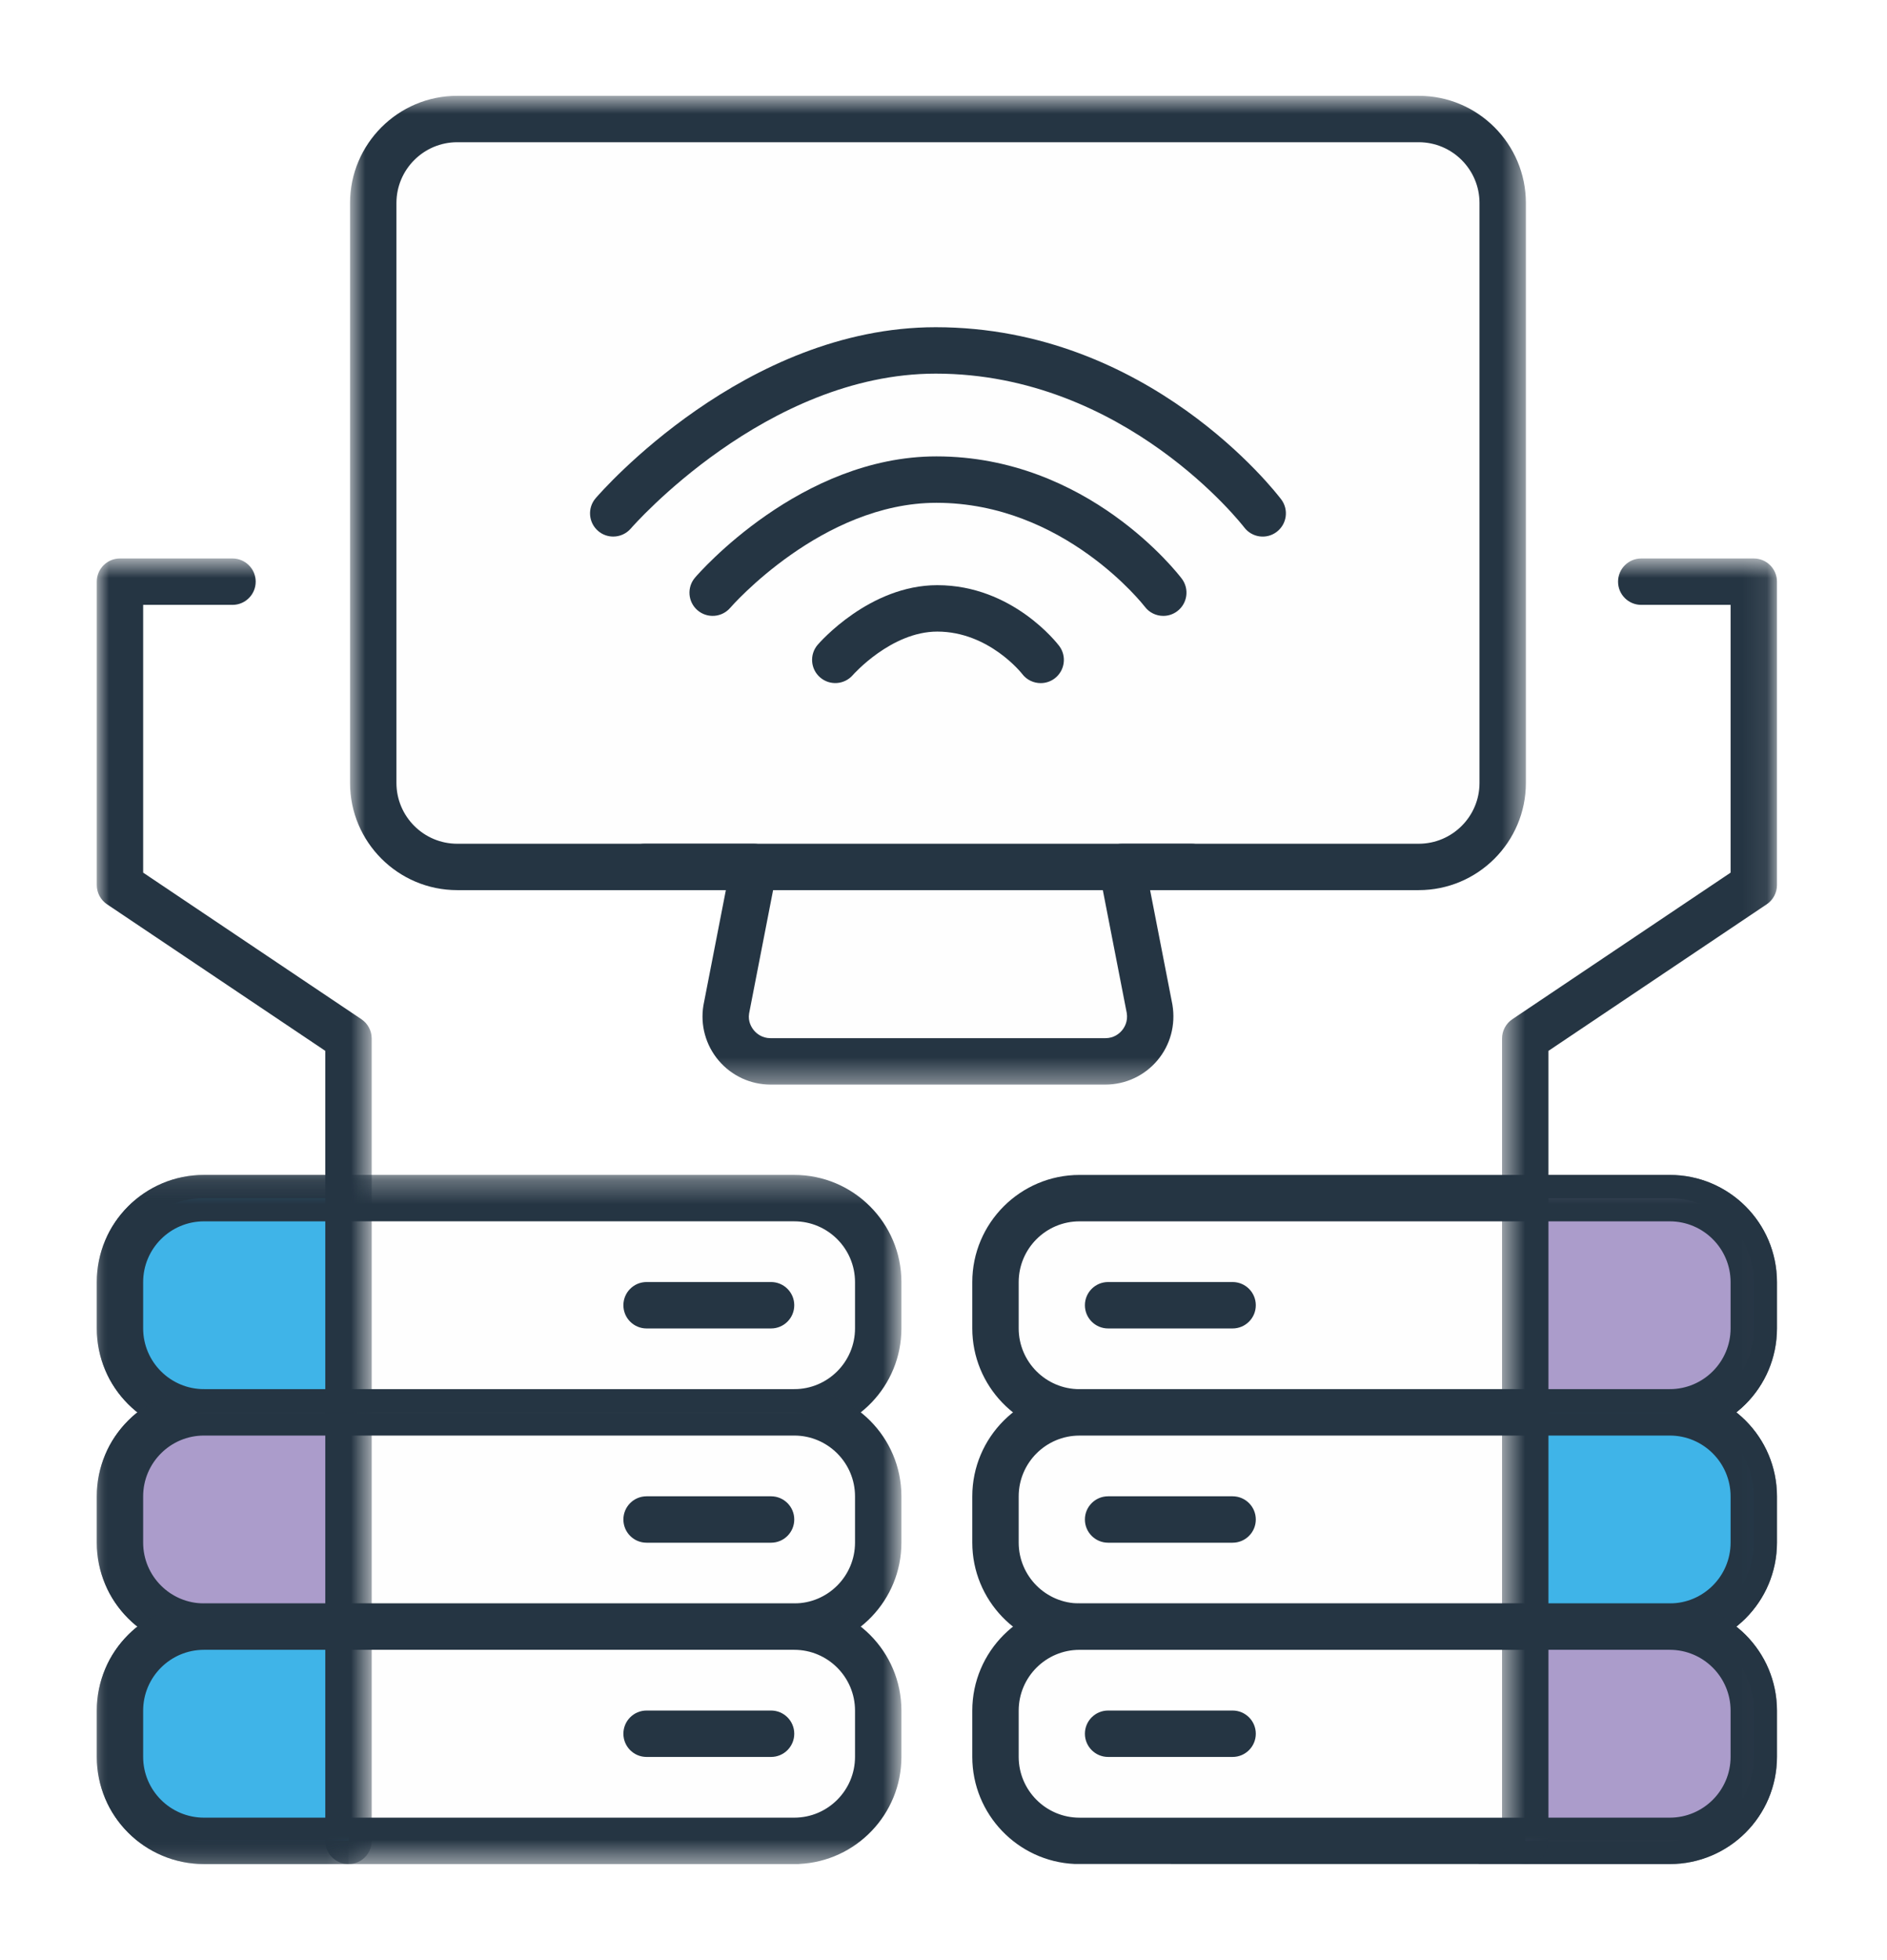 <?xml version="1.0" encoding="UTF-8"?>
<svg width="78px" height="81px" viewBox="0 0 78 81" version="1.1" xmlns="http://www.w3.org/2000/svg" xmlns:xlink="http://www.w3.org/1999/xlink">
    <!-- Generator: Sketch 63.1 (92452) - https://sketch.com -->
    <title>Group 89</title>
    <desc>Created with Sketch.</desc>
    <defs>
        <filter x="-15.0%" y="-14.0%" width="130.0%" height="128.4%" filterUnits="objectBoundingBox" id="filter-1">
            <feOffset dx="0" dy="1" in="SourceAlpha" result="shadowOffsetOuter1"></feOffset>
            <feGaussianBlur stdDeviation="2" in="shadowOffsetOuter1" result="shadowBlurOuter1"></feGaussianBlur>
            <feColorMatrix values="0 0 0 0 0.137   0 0 0 0 0.137   0 0 0 0 0.137  0 0 0 0.5 0" type="matrix" in="shadowBlurOuter1" result="shadowMatrixOuter1"></feColorMatrix>
            <feMerge>
                <feMergeNode in="shadowMatrixOuter1"></feMergeNode>
                <feMergeNode in="SourceGraphic"></feMergeNode>
            </feMerge>
        </filter>
        <polygon id="path-2" points="0.88 0.763 49.484 0.763 49.484 41.624 0.88 41.624"></polygon>
        <polygon id="path-4" points="0 0.288 33.261 0.288 33.261 11.059 0 11.059"></polygon>
        <polygon id="path-6" points="0 0.511 33.261 0.511 33.261 11.283 0 11.283"></polygon>
        <polygon id="path-8" points="0 0.735 33.261 0.735 33.261 11.506 0 11.506"></polygon>
        <polygon id="path-10" points="0 0.289 10.405 0.289 10.405 11.059 0 11.059"></polygon>
        <polygon id="path-12" points="0 0.512 10.405 0.512 10.405 11.283 0 11.283"></polygon>
        <polygon id="path-14" points="0 0.735 10.405 0.735 10.405 11.507 0 11.507"></polygon>
        <polygon id="path-16" points="0 0.704 11.364 0.704 11.364 54.658 0 54.658"></polygon>
        <polygon id="path-18" points="0.554 0.289 10.959 0.289 10.959 11.059 0.554 11.059"></polygon>
        <polygon id="path-20" points="0.554 0.512 10.959 0.512 10.959 11.283 0.554 11.283"></polygon>
        <polygon id="path-22" points="0.554 0.735 10.959 0.735 10.959 11.507 0.554 11.507"></polygon>
        <polygon id="path-24" points="0.554 0.704 11.918 0.704 11.918 54.658 0.554 54.658"></polygon>
    </defs>
    <g id="Home-Page" stroke="none" stroke-width="1" fill="none" fill-rule="evenodd">
        <g id="Desktop-HD" transform="translate(-146, -2791)">
            <g id="Group-89" filter="url(#filter-1)" transform="translate(150, 2793)">
                <path d="M54.643,1.918 L14.901,1.918 C12.983,1.918 11.429,3.472 11.429,5.389 L11.429,29.354 C11.429,31.271 12.983,32.825 14.901,32.825 L27.167,32.825 L26.023,38.698 C25.834,39.83 26.706,40.861 27.854,40.861 L41.69,40.861 C42.837,40.861 43.71,39.83 43.52,38.698 L42.376,32.825 L54.643,32.825 C56.56,32.825 58.115,31.271 58.115,29.354 L58.115,5.389 C58.115,3.472 56.56,1.918 54.643,1.918" id="Fill-1" fill="#FEFEFE"></path>
                <g id="Group-5" transform="translate(9.589, 0.196)">
                    <mask id="mask-3" fill="white">
                        <use xlink:href="#path-2"></use>
                    </mask>
                    <g id="Clip-4"></g>
                    <path d="M5.311,2.681 C3.926,2.681 2.798,3.809 2.798,5.193 L2.798,29.158 C2.798,30.544 3.926,31.671 5.311,31.671 L17.578,31.671 C17.864,31.671 18.136,31.799 18.318,32.021 C18.5,32.241 18.574,32.533 18.518,32.814 L17.375,38.687 C17.32,39.019 17.479,39.27 17.58,39.389 C17.68,39.508 17.903,39.706 18.264,39.706 L32.1,39.706 C32.463,39.706 32.685,39.508 32.785,39.389 C32.886,39.27 33.045,39.019 32.985,38.661 L31.846,32.814 C31.792,32.533 31.864,32.241 32.047,32.021 C32.23,31.799 32.5,31.671 32.787,31.671 L45.053,31.671 C46.44,31.671 47.567,30.544 47.567,29.158 L47.567,5.193 C47.567,3.809 46.44,2.681 45.053,2.681 L5.311,2.681 Z M32.1,41.624 L18.264,41.624 C17.435,41.624 16.652,41.261 16.116,40.628 C15.58,39.995 15.351,39.163 15.488,38.345 L16.415,33.588 L5.311,33.588 C2.868,33.588 0.88,31.602 0.88,29.158 L0.88,5.193 C0.88,2.75 2.868,0.763 5.311,0.763 L45.053,0.763 C47.497,0.763 49.484,2.75 49.484,5.193 L49.484,29.158 C49.484,31.602 47.497,33.588 45.053,33.588 L33.951,33.588 L34.873,38.32 C35.014,39.163 34.785,39.995 34.249,40.628 C33.713,41.261 32.93,41.624 32.1,41.624 L32.1,41.624 Z" id="Fill-3" fill="#253543" mask="url(#mask-3)"></path>
                </g>
                <path d="M45.253,33.784 L22.644,33.784 C22.115,33.784 21.685,33.356 21.685,32.826 C21.685,32.295 22.115,31.867 22.644,31.867 L45.253,31.867 C45.782,31.867 46.212,32.295 46.212,32.826 C46.212,33.356 45.782,33.784 45.253,33.784" id="Fill-6" fill="#253543"></path>
                <path d="M29.03,55.365 L28.83,55.365 C30.748,55.365 32.303,53.811 32.303,51.893 L32.303,49.983 C32.303,48.066 30.748,46.512 28.83,46.512 L4.431,46.512 C2.513,46.512 0.959,48.066 0.959,49.983 L0.959,51.893 C0.959,53.811 2.513,55.365 4.431,55.365 L13.821,55.365 L29.03,55.365 Z" id="Fill-8" fill="#FEFEFE"></path>
                <g id="Group-12" transform="translate(0, 45.264)">
                    <mask id="mask-5" fill="white">
                        <use xlink:href="#path-4"></use>
                    </mask>
                    <g id="Clip-11"></g>
                    <path d="M4.431,2.206 C3.045,2.206 1.917,3.334 1.917,4.719 L1.917,6.629 C1.917,8.014 3.045,9.141 4.431,9.141 L28.831,9.141 C30.217,9.141 31.343,8.014 31.343,6.629 L31.343,4.719 C31.343,3.334 30.217,2.206 28.831,2.206 L4.431,2.206 Z M29.029,11.059 L4.431,11.059 C1.987,11.059 -0,9.072 -0,6.629 L-0,4.719 C-0,2.275 1.987,0.288 4.431,0.288 L28.831,0.288 C31.274,0.288 33.261,2.275 33.261,4.719 L33.261,6.629 C33.261,9.006 31.381,10.95 29.029,11.055 L29.029,11.059 Z" id="Fill-10" fill="#253543" mask="url(#mask-5)"></path>
                </g>
                <path d="M29.03,64.218 L28.83,64.218 C30.748,64.218 32.303,62.664 32.303,60.746 L32.303,58.837 C32.303,56.92 30.748,55.365 28.83,55.365 L4.431,55.365 C2.513,55.365 0.959,56.92 0.959,58.837 L0.959,60.746 C0.959,62.664 2.513,64.218 4.431,64.218 L13.821,64.218 L29.03,64.218 Z" id="Fill-13" fill="#FEFEFE"></path>
                <g id="Group-17" transform="translate(0, 53.894)">
                    <mask id="mask-7" fill="white">
                        <use xlink:href="#path-6"></use>
                    </mask>
                    <g id="Clip-16"></g>
                    <path d="M4.431,2.429 C3.045,2.429 1.917,3.557 1.917,4.942 L1.917,6.852 C1.917,8.238 3.045,9.365 4.431,9.365 L28.831,9.365 C30.217,9.365 31.343,8.238 31.343,6.852 L31.343,4.942 C31.343,3.557 30.217,2.429 28.831,2.429 L4.431,2.429 Z M29.029,11.283 L4.431,11.283 C1.987,11.283 -0,9.295 -0,6.852 L-0,4.942 C-0,2.499 1.987,0.511 4.431,0.511 L28.831,0.511 C31.274,0.511 33.261,2.499 33.261,4.942 L33.261,6.852 C33.261,9.229 31.381,11.174 29.029,11.279 L29.029,11.283 Z" id="Fill-15" fill="#253543" mask="url(#mask-7)"></path>
                </g>
                <path d="M29.03,73.072 L28.83,73.072 C30.748,73.072 32.303,71.518 32.303,69.6 L32.303,67.691 C32.303,65.773 30.748,64.219 28.83,64.219 L4.431,64.219 C2.513,64.219 0.959,65.773 0.959,67.691 L0.959,69.6 C0.959,71.518 2.513,73.072 4.431,73.072 L13.821,73.072 L29.03,73.072 Z" id="Fill-18" fill="#FEFEFE"></path>
                <g id="Group-22" transform="translate(0, 62.524)">
                    <mask id="mask-9" fill="white">
                        <use xlink:href="#path-8"></use>
                    </mask>
                    <g id="Clip-21"></g>
                    <path d="M4.431,2.653 C3.045,2.653 1.917,3.781 1.917,5.166 L1.917,7.075 C1.917,8.462 3.045,9.589 4.431,9.589 L28.831,9.589 C30.217,9.589 31.343,8.462 31.343,7.075 L31.343,5.166 C31.343,3.781 30.217,2.653 28.831,2.653 L4.431,2.653 Z M29.029,11.506 L4.431,11.506 C1.987,11.506 -0,9.519 -0,7.075 L-0,5.166 C-0,2.723 1.987,0.735 4.431,0.735 L28.831,0.735 C31.274,0.735 33.261,2.723 33.261,5.166 L33.261,7.075 C33.261,9.452 31.381,11.398 29.029,11.503 L29.029,11.506 Z" id="Fill-20" fill="#253543" mask="url(#mask-9)"></path>
                </g>
                <path d="M10.405,46.512 L4.431,46.512 C2.514,46.512 0.959,48.066 0.959,49.983 L0.959,51.893 C0.959,53.811 2.514,55.364 4.431,55.364 L10.405,55.364" id="Fill-23" fill="#3FB4E8"></path>
                <g id="Group-27" transform="translate(0, 45.264)">
                    <mask id="mask-11" fill="white">
                        <use xlink:href="#path-10"></use>
                    </mask>
                    <g id="Clip-26"></g>
                    <path d="M10.405,11.059 L4.431,11.059 C1.987,11.059 -0,9.072 -0,6.629 L-0,4.719 C-0,2.276 1.987,0.289 4.431,0.289 L10.405,0.289 L10.405,2.207 L4.431,2.207 C3.045,2.207 1.917,3.333 1.917,4.719 L1.917,6.629 C1.917,8.014 3.045,9.141 4.431,9.141 L10.405,9.141 L10.405,11.059 Z" id="Fill-25" fill="#253543" mask="url(#mask-11)"></path>
                </g>
                <path d="M10.405,55.365 L4.431,55.365 C2.514,55.365 0.959,56.92 0.959,58.837 L0.959,60.746 C0.959,62.664 2.514,64.218 4.431,64.218 L10.405,64.218" id="Fill-28" fill="#AB9CCB"></path>
                <g id="Group-32" transform="translate(0, 53.894)">
                    <mask id="mask-13" fill="white">
                        <use xlink:href="#path-12"></use>
                    </mask>
                    <g id="Clip-31"></g>
                    <path d="M10.405,11.283 L4.431,11.283 C1.987,11.283 -0,9.295 -0,6.852 L-0,4.943 C-0,2.499 1.987,0.512 4.431,0.512 L10.405,0.512 L10.405,2.429 L4.431,2.429 C3.045,2.429 1.917,3.556 1.917,4.943 L1.917,6.852 C1.917,8.238 3.045,9.365 4.431,9.365 L10.405,9.365 L10.405,11.283 Z" id="Fill-30" fill="#253543" mask="url(#mask-13)"></path>
                </g>
                <path d="M10.405,64.218 L4.431,64.218 C2.514,64.218 0.959,65.773 0.959,67.691 L0.959,69.6 C0.959,71.518 2.514,73.072 4.431,73.072 L10.405,73.072" id="Fill-33" fill="#3FB4E8"></path>
                <g id="Group-37" transform="translate(0, 62.524)">
                    <mask id="mask-15" fill="white">
                        <use xlink:href="#path-14"></use>
                    </mask>
                    <g id="Clip-36"></g>
                    <path d="M10.405,11.507 L4.431,11.507 C1.987,11.507 -0,9.519 -0,7.076 L-0,5.167 C-0,2.723 1.987,0.735 4.431,0.735 L10.405,0.735 L10.405,2.653 L4.431,2.653 C3.045,2.653 1.917,3.78 1.917,5.167 L1.917,7.076 C1.917,8.461 3.045,9.589 4.431,9.589 L10.405,9.589 L10.405,11.507 Z" id="Fill-35" fill="#253543" mask="url(#mask-15)"></path>
                </g>
                <g id="Group-40" transform="translate(0, 19.374)">
                    <mask id="mask-17" fill="white">
                        <use xlink:href="#path-16"></use>
                    </mask>
                    <g id="Clip-39"></g>
                    <path d="M10.405,54.658 C9.875,54.658 9.446,54.229 9.446,53.699 L9.446,21.052 L0.424,14.995 C0.159,14.817 -0,14.519 -0,14.199 L-0,1.663 C-0,1.133 0.429,0.704 0.959,0.704 L5.61,0.704 C6.139,0.704 6.569,1.133 6.569,1.663 C6.569,2.193 6.139,2.622 5.61,2.622 L1.917,2.622 L1.917,13.687 L10.94,19.745 C11.204,19.922 11.364,20.221 11.364,20.541 L11.364,53.699 C11.364,54.229 10.934,54.658 10.405,54.658" id="Fill-38" fill="#253543" mask="url(#mask-17)"></path>
                </g>
                <path d="M40.422,55.365 L40.621,55.365 C38.704,55.365 37.149,53.811 37.149,51.893 L37.149,49.983 C37.149,48.066 38.704,46.512 40.621,46.512 L65.022,46.512 C66.939,46.512 68.493,48.066 68.493,49.983 L68.493,51.893 C68.493,53.811 66.939,55.365 65.022,55.365 L55.632,55.365 L40.422,55.365 Z" id="Fill-41" fill="#FEFEFE"></path>
                <path d="M40.621,54.406 L65.022,54.406 C66.407,54.406 67.534,53.278 67.534,51.893 L67.534,49.983 C67.534,48.598 66.407,47.471 65.022,47.471 L40.621,47.471 C39.236,47.471 38.108,48.598 38.108,49.983 L38.108,51.893 C38.108,53.278 39.236,54.406 40.621,54.406 M65.022,56.323 L40.422,56.319 C38.071,56.215 36.19,54.269 36.19,51.893 L36.19,49.983 C36.19,47.54 38.178,45.553 40.621,45.553 L65.022,45.553 C67.465,45.553 69.452,47.54 69.452,49.983 L69.452,51.893 C69.452,54.337 67.465,56.323 65.022,56.323" id="Fill-43" fill="#253543"></path>
                <path d="M40.422,64.218 L40.621,64.218 C38.704,64.218 37.149,62.664 37.149,60.746 L37.149,58.837 C37.149,56.92 38.704,55.365 40.621,55.365 L65.022,55.365 C66.939,55.365 68.493,56.92 68.493,58.837 L68.493,60.746 C68.493,62.664 66.939,64.218 65.022,64.218 L55.632,64.218 L40.422,64.218 Z" id="Fill-45" fill="#FEFEFE"></path>
                <path d="M40.621,63.26 L65.022,63.26 C66.407,63.26 67.534,62.132 67.534,60.746 L67.534,58.837 C67.534,57.451 66.407,56.324 65.022,56.324 L40.621,56.324 C39.236,56.324 38.108,57.451 38.108,58.837 L38.108,60.746 C38.108,62.132 39.236,63.26 40.621,63.26 M65.022,65.177 L40.422,65.173 C38.071,65.069 36.19,63.122 36.19,60.746 L36.19,58.837 C36.19,56.394 38.178,54.406 40.621,54.406 L65.022,54.406 C67.465,54.406 69.452,56.394 69.452,58.837 L69.452,60.746 C69.452,63.19 67.465,65.177 65.022,65.177" id="Fill-47" fill="#253543"></path>
                <path d="M40.422,73.072 L40.621,73.072 C38.704,73.072 37.149,71.518 37.149,69.6 L37.149,67.691 C37.149,65.773 38.704,64.219 40.621,64.219 L65.022,64.219 C66.939,64.219 68.493,65.773 68.493,67.691 L68.493,69.6 C68.493,71.518 66.939,73.072 65.022,73.072 L55.632,73.072 L40.422,73.072 Z" id="Fill-49" fill="#FEFEFE"></path>
                <path d="M40.621,72.114 L65.022,72.114 C66.407,72.114 67.534,70.986 67.534,69.6 L67.534,67.691 C67.534,66.304 66.407,65.178 65.022,65.178 L40.621,65.178 C39.236,65.178 38.108,66.304 38.108,67.691 L38.108,69.6 C38.108,70.986 39.236,72.114 40.621,72.114 M65.022,74.031 L40.422,74.027 C38.071,73.923 36.19,71.976 36.19,69.6 L36.19,67.691 C36.19,65.248 38.178,63.26 40.621,63.26 L65.022,63.26 C67.465,63.26 69.452,65.248 69.452,67.691 L69.452,69.6 C69.452,72.044 67.465,74.031 65.022,74.031" id="Fill-51" fill="#253543"></path>
                <path d="M59.047,46.512 L65.021,46.512 C66.938,46.512 68.494,48.066 68.494,49.983 L68.494,51.893 C68.494,53.811 66.938,55.364 65.021,55.364 L59.047,55.364" id="Fill-53" fill="#AB9CCB"></path>
                <g id="Group-57" transform="translate(58.493, 45.264)">
                    <mask id="mask-19" fill="white">
                        <use xlink:href="#path-18"></use>
                    </mask>
                    <g id="Clip-56"></g>
                    <path d="M6.528,11.059 L0.554,11.059 L0.554,9.141 L6.528,9.141 C7.914,9.141 9.042,8.014 9.042,6.629 L9.042,4.719 C9.042,3.333 7.914,2.207 6.528,2.207 L0.554,2.207 L0.554,0.289 L6.528,0.289 C8.972,0.289 10.959,2.276 10.959,4.719 L10.959,6.629 C10.959,9.072 8.972,11.059 6.528,11.059" id="Fill-55" fill="#253543" mask="url(#mask-19)"></path>
                </g>
                <path d="M59.047,55.365 L65.021,55.365 C66.938,55.365 68.494,56.92 68.494,58.837 L68.494,60.746 C68.494,62.664 66.938,64.218 65.021,64.218 L59.047,64.218" id="Fill-58" fill="#3FB4E8"></path>
                <g id="Group-62" transform="translate(58.493, 53.894)">
                    <mask id="mask-21" fill="white">
                        <use xlink:href="#path-20"></use>
                    </mask>
                    <g id="Clip-61"></g>
                    <path d="M6.528,11.283 L0.554,11.283 L0.554,9.365 L6.528,9.365 C7.914,9.365 9.042,8.238 9.042,6.852 L9.042,4.943 C9.042,3.556 7.914,2.429 6.528,2.429 L0.554,2.429 L0.554,0.512 L6.528,0.512 C8.972,0.512 10.959,2.499 10.959,4.943 L10.959,6.852 C10.959,9.295 8.972,11.283 6.528,11.283" id="Fill-60" fill="#253543" mask="url(#mask-21)"></path>
                </g>
                <path d="M59.047,64.218 L65.021,64.218 C66.938,64.218 68.494,65.773 68.494,67.691 L68.494,69.6 C68.494,71.518 66.938,73.072 65.021,73.072 L59.047,73.072" id="Fill-63" fill="#AB9CCB"></path>
                <g id="Group-67" transform="translate(58.493, 62.524)">
                    <mask id="mask-23" fill="white">
                        <use xlink:href="#path-22"></use>
                    </mask>
                    <g id="Clip-66"></g>
                    <path d="M6.528,11.507 L0.554,11.507 L0.554,9.589 L6.528,9.589 C7.914,9.589 9.042,8.461 9.042,7.076 L9.042,5.167 C9.042,3.78 7.914,2.653 6.528,2.653 L0.554,2.653 L0.554,0.735 L6.528,0.735 C8.972,0.735 10.959,2.723 10.959,5.167 L10.959,7.076 C10.959,9.519 8.972,11.507 6.528,11.507" id="Fill-65" fill="#253543" mask="url(#mask-23)"></path>
                </g>
                <g id="Group-70" transform="translate(57.534, 19.374)">
                    <mask id="mask-25" fill="white">
                        <use xlink:href="#path-24"></use>
                    </mask>
                    <g id="Clip-69"></g>
                    <path d="M1.513,54.658 C0.984,54.658 0.554,54.229 0.554,53.699 L0.554,20.541 C0.554,20.221 0.714,19.922 0.978,19.745 L10.001,13.687 L10.001,2.622 L6.308,2.622 C5.778,2.622 5.349,2.193 5.349,1.663 C5.349,1.133 5.778,0.704 6.308,0.704 L10.959,0.704 C11.489,0.704 11.918,1.133 11.918,1.663 L11.918,14.199 C11.918,14.519 11.759,14.817 11.494,14.995 L2.472,21.052 L2.472,53.699 C2.472,54.229 2.043,54.658 1.513,54.658" id="Fill-68" fill="#253543" mask="url(#mask-25)"></path>
                </g>
                <path d="M27.872,51.897 L22.726,51.897 C22.197,51.897 21.768,51.468 21.768,50.938 C21.768,50.408 22.197,49.979 22.726,49.979 L27.872,49.979 C28.401,49.979 28.831,50.408 28.831,50.938 C28.831,51.468 28.401,51.897 27.872,51.897" id="Fill-71" fill="#253543"></path>
                <path d="M27.872,60.751 L22.726,60.751 C22.197,60.751 21.768,60.322 21.768,59.792 C21.768,59.262 22.197,58.833 22.726,58.833 L27.872,58.833 C28.401,58.833 28.831,59.262 28.831,59.792 C28.831,60.322 28.401,60.751 27.872,60.751" id="Fill-73" fill="#253543"></path>
                <path d="M27.872,69.604 L22.726,69.604 C22.197,69.604 21.768,69.175 21.768,68.645 C21.768,68.115 22.197,67.686 22.726,67.686 L27.872,67.686 C28.401,67.686 28.831,68.115 28.831,68.645 C28.831,69.175 28.401,69.604 27.872,69.604" id="Fill-75" fill="#253543"></path>
                <path d="M46.95,51.897 L41.804,51.897 C41.275,51.897 40.845,51.468 40.845,50.938 C40.845,50.408 41.275,49.979 41.804,49.979 L46.95,49.979 C47.479,49.979 47.909,50.408 47.909,50.938 C47.909,51.468 47.479,51.897 46.95,51.897" id="Fill-77" fill="#253543"></path>
                <path d="M46.95,60.751 L41.804,60.751 C41.275,60.751 40.845,60.322 40.845,59.792 C40.845,59.262 41.275,58.833 41.804,58.833 L46.95,58.833 C47.479,58.833 47.909,59.262 47.909,59.792 C47.909,60.322 47.479,60.751 46.95,60.751" id="Fill-79" fill="#253543"></path>
                <path d="M46.95,69.604 L41.804,69.604 C41.275,69.604 40.845,69.175 40.845,68.645 C40.845,68.115 41.275,67.686 41.804,67.686 L46.95,67.686 C47.479,67.686 47.909,68.115 47.909,68.645 C47.909,69.175 47.479,69.604 46.95,69.604" id="Fill-81" fill="#253543"></path>
                <path d="M21.348,19.173 C21.127,19.173 20.905,19.098 20.724,18.942 C20.322,18.596 20.276,17.991 20.621,17.589 C20.87,17.301 26.788,10.522 34.678,10.522 C43.485,10.522 48.74,17.347 48.959,17.636 C49.278,18.059 49.195,18.658 48.773,18.979 C48.352,19.299 47.751,19.217 47.43,18.794 C47.382,18.73 42.51,12.44 34.678,12.44 C27.659,12.44 22.131,18.775 22.076,18.84 C21.886,19.06 21.618,19.173 21.348,19.173" id="Fill-83" fill="#253543"></path>
                <path d="M44.086,22.451 C43.795,22.451 43.507,22.32 43.32,22.07 C43.288,22.029 39.987,17.778 34.707,17.778 C29.97,17.778 26.223,22.073 26.186,22.116 C25.84,22.519 25.235,22.564 24.833,22.22 C24.431,21.874 24.386,21.269 24.731,20.868 C24.907,20.663 29.099,15.86 34.707,15.86 C40.962,15.86 44.695,20.709 44.85,20.914 C45.169,21.337 45.085,21.938 44.663,22.257 C44.489,22.389 44.286,22.451 44.086,22.451" id="Fill-85" fill="#253543"></path>
                <path d="M39.017,25.229 C38.727,25.229 38.439,25.098 38.251,24.849 C38.241,24.834 36.878,23.1 34.743,23.1 C32.839,23.1 31.267,24.88 31.252,24.897 C30.904,25.296 30.3,25.34 29.9,24.994 C29.501,24.649 29.455,24.046 29.799,23.645 C29.887,23.544 31.949,21.182 34.743,21.182 C37.85,21.182 39.704,23.59 39.782,23.692 C40.101,24.115 40.017,24.716 39.595,25.036 C39.421,25.167 39.218,25.229 39.017,25.229" id="Fill-87" fill="#253543"></path>
            </g>
        </g>
    </g>
</svg>
